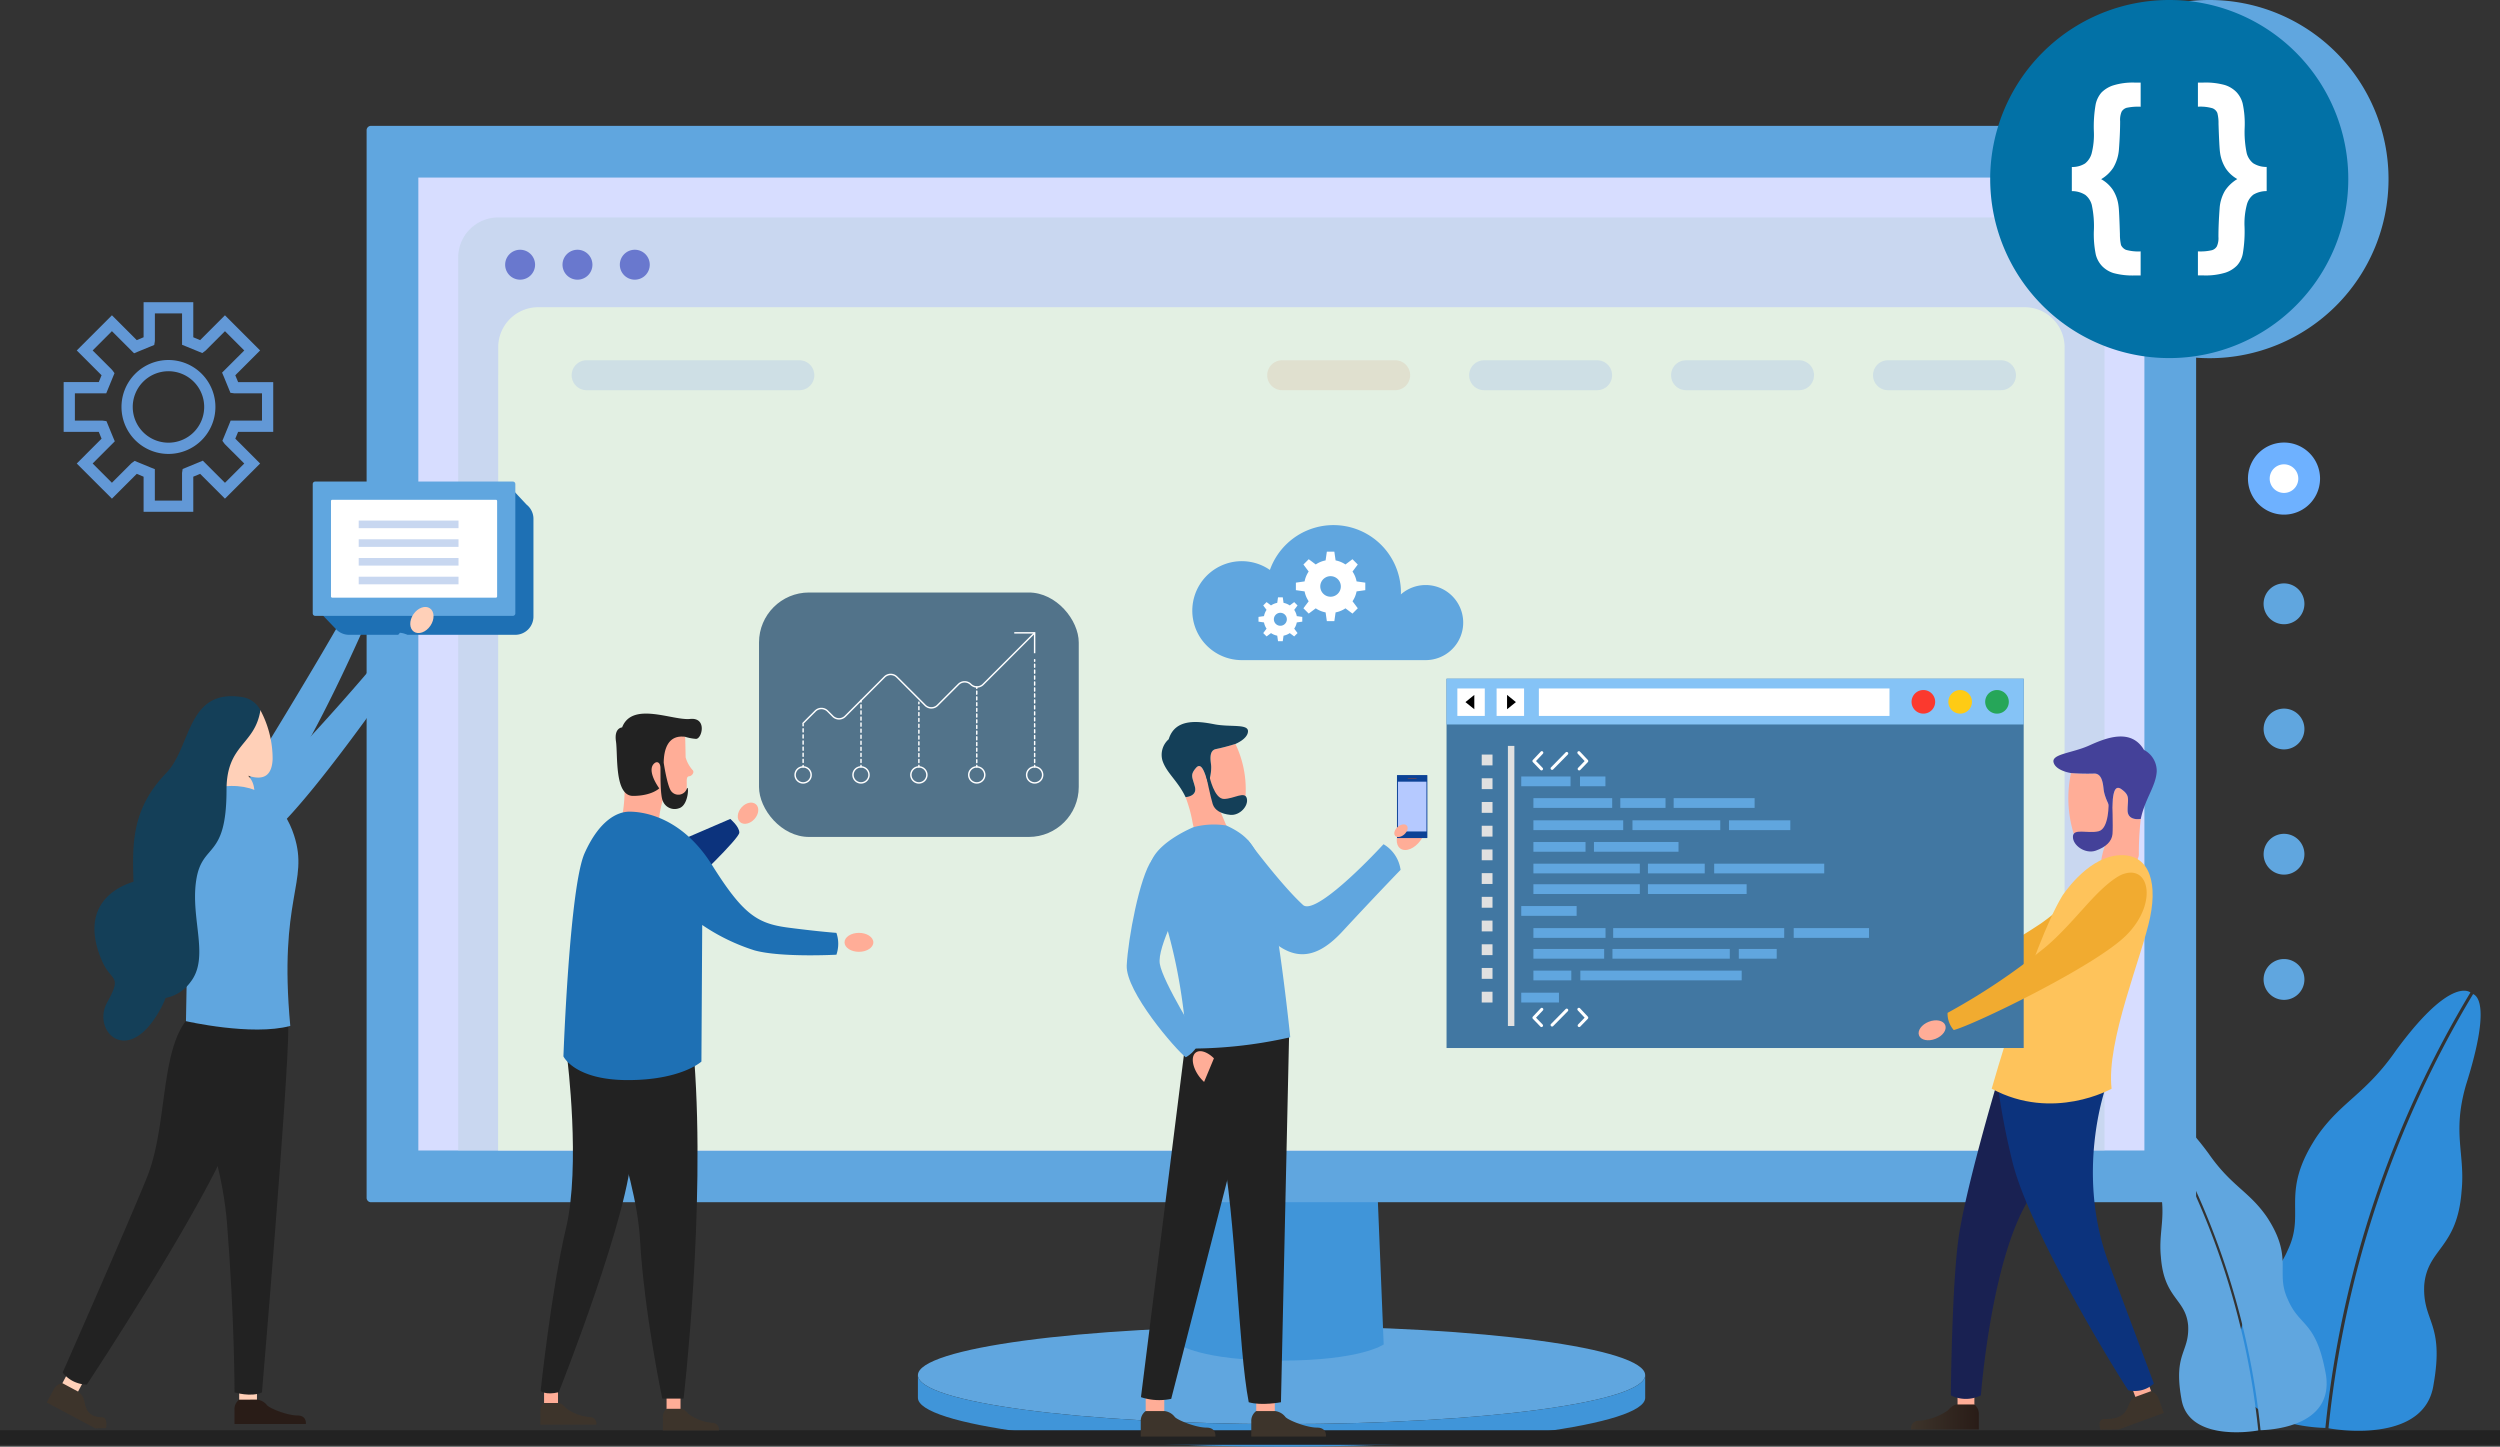 <svg xmlns="http://www.w3.org/2000/svg" xmlns:xlink="http://www.w3.org/1999/xlink" width="570" height="329.844" viewBox="0 0 570 329.844">
  <rect x="0" y="0" width="570" height="329.844" fill="#333333" stroke="none"/>
  <defs>
    <linearGradient id="linear-gradient" x1="16.319" y1="0.5" x2="17.319" y2="0.5" gradientUnits="objectBoundingBox">
      <stop offset="0" stop-color="#3d342b"/>
      <stop offset="1" stop-color="#291c17"/>
    </linearGradient>
    <linearGradient id="linear-gradient-2" x1="20.7" x2="21.7" xlink:href="#linear-gradient"/>
    <linearGradient id="linear-gradient-3" x1="5.688" x2="6.688" xlink:href="#linear-gradient"/>
    <linearGradient id="linear-gradient-4" x1="8.647" x2="9.647" xlink:href="#linear-gradient"/>
    <linearGradient id="linear-gradient-5" x1="-40.569" x2="-39.569" xlink:href="#linear-gradient"/>
    <linearGradient id="linear-gradient-6" x1="25.263" y1="-81.492" x2="26.342" y2="-81.492" xlink:href="#linear-gradient"/>
    <linearGradient id="linear-gradient-7" x1="0" x2="1" xlink:href="#linear-gradient"/>
    <linearGradient id="linear-gradient-8" x1="59.487" y1="-125.722" x2="60.501" y2="-125.722" xlink:href="#linear-gradient"/>
  </defs>
  <g id="IT_Service_Samoa_ic_4" transform="translate(-374.414 -290.6)">
    <g id="Group_3040" data-name="Group 3040" transform="translate(375.958 347.57)">
      <g id="Group_2910" data-name="Group 2910" transform="translate(82.043 -28.276)">
        <path id="Path_10896" data-name="Path 10896" d="M332.267,158.872c0,6.154-37.125,11.15-82.911,11.15s-82.907-5-82.907-11.15,37.121-11.153,82.907-11.153S332.267,152.713,332.267,158.872Z" transform="translate(-40.753 125.971)" fill="#60a6df"/>
        <path id="Path_10897" data-name="Path 10897" d="M249.36,161.544c-45.786,0-82.907-5-82.907-11.15v5.158c0,6.154,37.121,11.15,82.907,11.15s82.911-5,82.911-11.15v-5.158C332.269,156.548,295.143,161.544,249.36,161.544Z" transform="translate(-40.755 134.449)" fill="#4095d9"/>
        <path id="Path_10898" data-name="Path 10898" d="M227.389,176.165s-5.173,3.686-23.412,3.686-23.249-3.686-23.249-3.686l1.472-36.112h43.72Z" transform="translate(4.505 101.673)" fill="#4095d9"/>
        <g id="Group_2908" data-name="Group 2908" transform="translate(0)">
          <g id="Group_2907" data-name="Group 2907" transform="translate(0)">
            <g id="Group_2906" data-name="Group 2906">
              <path id="Rectangle_772" data-name="Rectangle 772" d="M.995,0H416.133a1,1,0,0,1,.995.995V244.419a.994.994,0,0,1-.994.994H.994A.994.994,0,0,1,0,244.419V.995A1,1,0,0,1,.995,0Z" transform="translate(0 0)" fill="#60a6df"/>
            </g>
          </g>
        </g>
        <rect id="Rectangle_773" data-name="Rectangle 773" width="393.542" height="221.828" transform="translate(11.794 11.79)" fill="#d7ddff"/>
        <path id="Path_10899" data-name="Path 10899" d="M507.567,87.087H150.41a9.125,9.125,0,0,0-9.1,9.1V299.82H516.665V96.185A9.125,9.125,0,0,0,507.567,87.087Z" transform="translate(-120.425 -66.204)" fill="#bfd4e6" opacity="0.6"/>
        <path id="Path_10900" data-name="Path 10900" d="M491.562,92H152.617a9.124,9.124,0,0,0-9.1,9.094l-.025,183.176H500.652V101.091A9.12,9.12,0,0,0,491.562,92Z" transform="translate(-113.51 -50.651)" fill="#e3f0e3"/>
        <g id="Group_2909" data-name="Group 2909" transform="translate(31.589 28.25)">
          <path id="Path_10901" data-name="Path 10901" d="M150.7,92.265a3.411,3.411,0,1,1-3.411-3.411,3.411,3.411,0,0,1,3.411,3.411Z" transform="translate(-143.878 -88.854)" fill="#6978ce"/>
          <path id="Path_10902" data-name="Path 10902" d="M153.836,92.265a3.411,3.411,0,1,1-3.411-3.411,3.411,3.411,0,0,1,3.411,3.411Z" transform="translate(-133.938 -88.854)" fill="#6978ce"/>
          <path id="Path_10903" data-name="Path 10903" d="M156.972,92.265a3.411,3.411,0,1,1-3.411-3.411,3.411,3.411,0,0,1,3.411,3.411Z" transform="translate(-124.003 -88.854)" fill="#6978ce"/>
        </g>
        <path id="Path_10904" data-name="Path 10904" d="M202.841,98.308a3.412,3.412,0,0,1-3.411,3.411H150.922a3.409,3.409,0,0,1-3.406-3.411h0a3.409,3.409,0,0,1,3.406-3.411H199.43a3.412,3.412,0,0,1,3.411,3.411Z" transform="translate(-100.762 -41.45)" fill="#bfd4e6" opacity="0.6"/>
        <path id="Path_10905" data-name="Path 10905" d="M218.139,98.308a3.409,3.409,0,0,1-3.406,3.411H188.961a3.41,3.41,0,0,1-3.411-3.411h0a3.41,3.41,0,0,1,3.411-3.411h25.772a3.409,3.409,0,0,1,3.406,3.411Z" transform="translate(19.788 -41.45)" fill="#e0e0cf"/>
        <path id="Path_10906" data-name="Path 10906" d="M229.182,98.308a3.412,3.412,0,0,1-3.411,3.411H200a3.409,3.409,0,0,1-3.406-3.411h0A3.409,3.409,0,0,1,200,94.9h25.772A3.412,3.412,0,0,1,229.182,98.308Z" transform="translate(54.789 -41.45)" fill="#bfd4e6" opacity="0.6"/>
        <path id="Path_10907" data-name="Path 10907" d="M240.223,98.309a3.41,3.41,0,0,1-3.411,3.411H211.045a3.41,3.41,0,0,1-3.411-3.411h0a3.41,3.41,0,0,1,3.41-3.409h25.768a3.41,3.41,0,0,1,3.411,3.411Z" transform="translate(89.787 -41.451)" fill="#bfd4e6" opacity="0.6"/>
        <path id="Path_10908" data-name="Path 10908" d="M251.266,98.308a3.409,3.409,0,0,1-3.406,3.411H222.088a3.41,3.41,0,0,1-3.411-3.411h0a3.41,3.41,0,0,1,3.411-3.411H247.86A3.409,3.409,0,0,1,251.266,98.308Z" transform="translate(124.784 -41.45)" fill="#bfd4e6" opacity="0.6"/>
      </g>
      <g id="Group_2912" data-name="Group 2912" transform="translate(12.97 11.926)" opacity="0.8">
        <g id="Group_2911" data-name="Group 2911">
          <path id="Path_10909" data-name="Path 10909" d="M229.57,58.033v8c-.62.255-.945.385-1.556.654-.949-.952-5.663-5.667-5.663-5.667l-8.017,8.02s4.719,4.715,5.655,5.655c-.255.62-.385.941-.638,1.561h-8.006V87.6h8.006c.255.62.382.945.638,1.556-.937.948-5.655,5.663-5.655,5.663l8.017,8.013s4.715-4.715,5.663-5.659c.611.255.937.4,1.556.65v8H240.9v-8c.62-.261.948-.393,1.561-.65.948.945,5.659,5.659,5.659,5.659l8.017-8.013s-4.715-4.715-5.659-5.663c.255-.611.393-.937.642-1.556h8.006V76.256h-8.006c-.249-.62-.389-.941-.642-1.561.945-.941,5.659-5.655,5.659-5.655l-8.017-8.018s-4.711,4.715-5.659,5.667c-.611-.268-.941-.4-1.56-.654v-8Zm8.769,2.562v7.153l.929.374,3.68,1.511.729-.54s3.2-3.192,4.447-4.447c1.1,1.1,3.3,3.3,4.4,4.4l-5.059,5.048.389.914,1.515,3.691.91.121h6.287v6.218h-7.153l-.366.922-1.515,3.684.54.729s3.2,3.192,4.45,4.447c-1.1,1.1-3.3,3.3-4.4,4.394l-5.048-5.048-.915.385-3.687,1.519-.136.9v6.3h-6.2V96.1l-.933-.366-3.68-1.515-.729.54s-3.2,3.2-4.447,4.447c-1.1-1.1-3.3-3.294-4.39-4.394,1.239-1.254,5.048-5.055,5.048-5.055l-.389-.914-1.511-3.684-.91-.128h-6.29V78.816h7.147l.378-.917,1.507-3.681-.54-.737s-3.2-3.192-4.439-4.439c1.092-1.1,3.291-3.3,4.39-4.4,1.247,1.254,5.051,5.044,5.051,5.044l.915-.382L232,67.788l.144-.9v-6.3Z" transform="translate(-211.345 -58.033)" fill="#6eb1ff"/>
          <path id="Path_10910" data-name="Path 10910" d="M214.835,72.23a10.707,10.707,0,1,0,10.708-10.707A10.707,10.707,0,0,0,214.835,72.23Zm2.565,0a8.145,8.145,0,1,1,8.144,8.142A8.145,8.145,0,0,1,217.4,72.23Z" transform="translate(-201.649 -48.337)" fill="#6eb1ff"/>
        </g>
      </g>
      <rect id="Rectangle_779" data-name="Rectangle 779" width="570" height="3.32" transform="translate(-1.544 269.124)" fill="#222"/>
      <g id="Group_2959" data-name="Group 2959" transform="translate(121.656 105.729)">
        <g id="Group_2954" data-name="Group 2954" transform="translate(30.752 20.287)">
          <path id="Path_10932" data-name="Path 10932" d="M154.4,123.684l12.551-5.41s2.063,1.723,2.063,3.108-11.16,11.961-11.16,11.961Z" transform="translate(-154.4 -114.543)" fill="#0c337d"/>
          <path id="Path_10933" data-name="Path 10933" d="M159.029,118.389c-1,1.118-1.145,2.622-.329,3.351s2.29.408,3.291-.713,1.152-2.614.329-3.34S160.03,117.259,159.029,118.389Z" transform="translate(-143.914 -117.286)" fill="#ffad97"/>
        </g>
        <g id="Group_2958" data-name="Group 2958" transform="translate(0 0)">
          <g id="Group_2955" data-name="Group 2955" transform="translate(27.928 155.607)">
            <path id="Path_10934" data-name="Path 10934" d="M153.875,153.316v4.037h3.184V153.1Z" transform="translate(-153.027 -153.1)" fill="#ffad97"/>
            <path id="Path_10935" data-name="Path 10935" d="M154.49,153.87a2.45,2.45,0,0,0-.843,2.01v2.932h12.759a1.465,1.465,0,0,0-1.519-1.732,10.866,10.866,0,0,1-5.395-2.038c-.74-.854-1.266-1.172-1.817-1.172Z" transform="translate(-153.642 -150.975)" fill="url(#linear-gradient)"/>
          </g>
          <g id="Group_2956" data-name="Group 2956" transform="translate(0 154.299)">
            <path id="Path_10936" data-name="Path 10936" d="M146.483,152.971V157h3.179v-4.247Z" transform="translate(-145.635 -152.757)" fill="#ffad97"/>
            <path id="Path_10937" data-name="Path 10937" d="M147.1,153.522a2.464,2.464,0,0,0-.843,2.025v2.917h12.755a1.46,1.46,0,0,0-1.515-1.727,10.856,10.856,0,0,1-5.4-2.038c-.737-.85-1.262-1.175-1.821-1.175Z" transform="translate(-146.249 -150.634)" fill="url(#linear-gradient-2)"/>
          </g>
          <path id="Path_10938" data-name="Path 10938" d="M152.339,133.194s3.1,24.516-.272,38.748-5.792,37.157-5.792,37.157,1.121.986,4.137.268c0,0,16.62-41.842,16.62-55.549s-3.515-17.4-3.515-17.4S154.6,130.617,152.339,133.194Z" transform="translate(-146.213 -54.64)" fill="#222"/>
          <path id="Path_10939" data-name="Path 10939" d="M149.208,135.879s10.648,24.89,11.584,41.449,5.07,36.186,5.07,36.186h4.858s5.044-42.9,2.433-77.31C172.579,128.629,152.9,131.674,149.208,135.879Z" transform="translate(-138.065 -57.325)" fill="#222"/>
          <g id="Group_2957" data-name="Group 2957" transform="translate(17.168)">
            <path id="Path_10940" data-name="Path 10940" d="M165.761,113.513s.1,4.127.1,4.687a7.366,7.366,0,0,0,1.579,2.89c.514.453-.1,1.376-.764,1.427s-.555.917-.555,1.732c0,1.732.1,7.171-5.5,3.759,0,0-1.024,3.642-.713,4.813l-8.784.166a33.765,33.765,0,0,0,.812-6.5C151.786,124.457,158.824,111.2,165.761,113.513Z" transform="translate(-149.907 -108.23)" fill="#ffad97"/>
            <path id="Path_10941" data-name="Path 10941" d="M167.776,113.138c-3.963.412-13.212-4.065-15.5,1.93,0,0-1.859.061-1.4,3.181s-.385,12.432,3.887,12.432,5.984-1.719,5.984-1.719-3.091-4.152-1.058-5.761c.635-.484,1.288-.072,1.33,1.035s-.113,6.2.548,7.624a2.884,2.884,0,0,0,3.661,1.644c2.361-.654,2.293-5.92,1.761-4.352a2.048,2.048,0,0,1-3.43.56c-.963-.959-1.8-6.593-1.8-6.6.034-2.7.8-6.46,4.9-5.9a11.024,11.024,0,0,0,2.437.468C170.473,117.77,171.741,112.734,167.776,113.138Z" transform="translate(-150.803 -111.916)" fill="#222"/>
          </g>
          <path id="Path_10942" data-name="Path 10942" d="M147.651,173.63s1.383-38.714,4.847-46.364c3.453-7.669,7.605-9.43,10.2-9.43s11.693.778,18.841,12.177,10.371,13.363,17.522,14.285,10.828,1.172,10.828,1.172a7.608,7.608,0,0,1,0,4.979s-12.618.688-18.667-.986a45.544,45.544,0,0,1-11.927-5.792l-.181,31.143s-4.575,4.224-16.771,4.224S147.651,173.63,147.651,173.63Z" transform="translate(-142.39 -95.476)" fill="#1e70b4"/>
          <path id="Path_10943" data-name="Path 10943" d="M164.615,127.317c0,1.19,1.47,2.157,3.283,2.157s3.287-.968,3.287-2.157-1.47-2.168-3.287-2.168S164.615,126.124,164.615,127.317Z" transform="translate(-95.263 -75.157)" fill="#ffad97"/>
        </g>
      </g>
      <g id="Group_2971" data-name="Group 2971" transform="translate(108.19 107.646)">
        <g id="Group_3041" data-name="Group 3041" transform="translate(142.69 0)">
          <g id="Group_2960" data-name="Group 2960" transform="translate(32.866 153.704)">
            <path id="Path_10947" data-name="Path 10947" d="M187.962,152.959v4.734H192.2v-4.984Z" transform="translate(-186.833 -152.708)" fill="#ffad97"/>
            <path id="Path_10948" data-name="Path 10948" d="M188.787,153.608a2.766,2.766,0,0,0-1.126,2.361v3.443h17.017s.306-2.029-2.029-2.029-6.43-1.617-7.184-2.4a3.487,3.487,0,0,0-2.44-1.376Z" transform="translate(-187.658 -150.208)" fill="url(#linear-gradient-3)"/>
          </g>
          <g id="Group_2961" data-name="Group 2961" transform="translate(7.665 153.704)">
            <path id="Path_10949" data-name="Path 10949" d="M181.292,152.959v4.734h4.235v-4.984Z" transform="translate(-180.161 -152.708)" fill="#ffad97"/>
            <path id="Path_10950" data-name="Path 10950" d="M182.113,153.608a2.767,2.767,0,0,0-1.126,2.361v3.443H198s.3-2.029-2.032-2.029-6.423-1.617-7.2-2.4a3.448,3.448,0,0,0-2.426-1.376Z" transform="translate(-180.984 -150.208)" fill="url(#linear-gradient-4)"/>
          </g>
          <path id="Path_10951" data-name="Path 10951" d="M205.827,137.29l-1.863,84.039s-4.417.854-7.348,0c-2.459-12.811-2.784-40.963-6.3-59.523s-6.086-22.407-6.086-30.722S205.827,137.29,205.827,137.29Z" transform="translate(-164.329 -66.235)" fill="#222"/>
          <path id="Path_10952" data-name="Path 10952" d="M187.905,213a13.112,13.112,0,0,1-6.9-.382l10.216-81.39h17.632Z" transform="translate(-173.291 -58.682)" fill="#222"/>
          <path id="Path_10953" data-name="Path 10953" d="M188.833,119.128s7.511,10.148,12.607,14.84c2.29,2.267,12.228-7.156,18.4-13.812A8.034,8.034,0,0,1,223.731,126s-5.353,5.512-13.283,14.07c-6.85,7.4-12.781,6.967-19.843-2.054C183.552,129.019,188.833,119.128,188.833,119.128Z" transform="translate(-156.822 -92.291)" fill="#60a6df"/>
          <g id="Group_2963" data-name="Group 2963" transform="translate(12.399 0)">
            <g id="Group_2962" data-name="Group 2962" transform="translate(0)">
              <path id="Path_10954" data-name="Path 10954" d="M197.389,124.879a24.069,24.069,0,0,0-2.327-11.531,46.656,46.656,0,0,1-4.568,1.2c-1.522.435-1.084,2.633-.971,3.7s-.23,3.51-.744,3.8c-.5-1.13-1.258-4.9-2.709-3.234s-.771,2.165-.234,4.356-2.14,2.309-2.14,2.309c1.908,5.115,1.367,6.661,2.335,7.715,2.195,2.41,7.979,3.79,7.239-.56-1.016-2.44-1.764-4.178-1.764-4.178C195.545,129.979,197.083,128.188,197.389,124.879Z" transform="translate(-178.207 -108.348)" fill="#ffad97"/>
              <path id="Path_10955" data-name="Path 10955" d="M199.1,117.025s2.833-1.137,2.867-2.883-4.058-.9-7.662-1.6-8.924-1.47-10.416,3.414a4.725,4.725,0,0,0-1.427,4.843c.931,2.863,3.515,4.632,5.274,8.356,0,0,2.679-.125,2.14-2.309s-1.217-2.682.234-4.356,2.21,2.1,2.709,3.234c.514-.291.85-2.743.744-3.8s-.552-3.264.971-3.7A46.973,46.973,0,0,0,199.1,117.025Z" transform="translate(-182.248 -112.025)" fill="#143f58"/>
            </g>
            <path id="Path_10956" data-name="Path 10956" d="M185.729,115.544s1.077,5.153,3.321,5.127,4.749-1.859,5.191-.132-1.605,3.967-3.767,3.759c-2.15-.227-3.551-1.077-4-2.44s-1.542-6.63-1.542-6.63Z" transform="translate(-174.791 -103.128)" fill="#143f58"/>
          </g>
          <path id="Path_10957" data-name="Path 10957" d="M191.442,118.792s-7.458,3.015-9.5,7.439,5.078,12.686,7.605,38.086c.189,1.87-1.081,4.949-1.081,4.949a102.974,102.974,0,0,0,25-2.562s-2.414-23.45-4.805-32.922-3.582-12.505-9.766-15.354A18.109,18.109,0,0,0,191.442,118.792Z" transform="translate(-171.709 -94.826)" fill="#60a6df"/>
          <path id="Path_10958" data-name="Path 10958" d="M186.711,138.9a9.934,9.934,0,0,1-1.107-1.223c-1.6-2.154-1.946-4.609-.778-5.482.971-.721,2.675-.121,4.127,1.319Z" transform="translate(-164.602 -56.835)" fill="#ffad97"/>
          <path id="Path_10959" data-name="Path 10959" d="M185.916,121.589c-2.849,3.963-5.47,18.093-5.765,24.089-.276,5.992,11.19,19.223,13.461,20.953,0,0,2.849-1.462,2.943-4.081,0,0-8.195-13.136-8.859-17.2s5.218-13.846,5.735-17.919C193.828,124.389,189.633,116.417,185.916,121.589Z" transform="translate(-175.681 -90.185)" fill="#60a6df"/>
          <path id="Path_10960" data-name="Path 10960" d="M197.547,119.975c-1.364,1.893-1.481,4.127-.276,4.987s3.28.015,4.628-1.882,1.47-4.127.28-4.983C200.974,117.224,198.892,118.07,197.547,119.975Z" transform="translate(-130.415 -96.111)" fill="#ffad97"/>
          <g id="Group_2970" data-name="Group 2970" transform="translate(66.086 12.094)">
            <path id="Rectangle_781" data-name="Rectangle 781" d="M.1,0h6.73a.1.1,0,0,1,.1.1V14.266a.105.105,0,0,1-.105.105H.105a.105.105,0,0,1-.105-.1V.1A.1.1,0,0,1,.1,0Z" fill="#0c4296"/>
            <g id="Group_2966" data-name="Group 2966" transform="translate(0.221 1.513)">
              <g id="Group_2965" data-name="Group 2965">
                <g id="Group_2964" data-name="Group 2964">
                  <rect id="Rectangle_782" data-name="Rectangle 782" width="6.498" height="11.349" fill="#b5c9ff"/>
                </g>
              </g>
            </g>
            <g id="Group_2969" data-name="Group 2969" transform="translate(2.463 0.681)" opacity="0.6">
              <g id="Group_2968" data-name="Group 2968" transform="translate(0 0)">
                <g id="Group_2967" data-name="Group 2967">
                  <path id="Path_10961" data-name="Path 10961" d="M197.108,115.47a.076.076,0,0,0,.072.068h1.86a.071.071,0,0,0,.079-.068h0a.073.073,0,0,0-.079-.064h-1.859c-.026,0-.072.03-.072.064Z" transform="translate(-197.108 -115.405)" fill="#ef4b00"/>
                </g>
              </g>
            </g>
            <path id="Path_10962" data-name="Path 10962" d="M198.906,119.126a.408.408,0,0,1-.408.408h-.945a.408.408,0,0,1-.408-.408h0a.408.408,0,0,1,.408-.4h.945A.4.4,0,0,1,198.906,119.126Z" transform="translate(-194.559 -105.501)" fill="#0c4296"/>
          </g>
          <path id="Path_10963" data-name="Path 10963" d="M199.147,118.467c.408.472.153,1.376-.578,2.029s-1.666.782-2.074.313-.153-1.376.578-2.018S198.735,118.014,199.147,118.467Z" transform="translate(-130.825 -94.86)" fill="#ffad97"/>
        </g>
      </g>
      <g id="Group_2975" data-name="Group 2975" transform="translate(452.221 -56.97)">
        <g id="Group_2974" data-name="Group 2974" transform="translate(0.001 0)">
          <path id="Path_10965" data-name="Path 10965" d="M242.97,186.478a40.834,40.834,0,1,0,0,.005Z" transform="translate(-152.151 -145.647)" fill="#60a6df"/>
          <path id="Path_10966" data-name="Path 10966" d="M241.323,186.478A40.822,40.822,0,1,1,200.5,145.647,40.82,40.82,0,0,1,241.323,186.478Z" transform="translate(-159.679 -145.647)" fill="#0271a6"/>
          <g id="Group_2973" data-name="Group 2973" transform="translate(18.611 18.821)">
            <g id="Group_2972" data-name="Group 2972" transform="translate(0 0)">
              <path id="Path_10967" data-name="Path 10967" d="M163.03,173.76v-5.5a5.449,5.449,0,0,0,3.01-.8,4.442,4.442,0,0,0,1.491-2.231,17.32,17.32,0,0,0,.523-5.091,29.38,29.38,0,0,1,.417-6.193,6.042,6.042,0,0,1,1.3-2.643,6.635,6.635,0,0,1,2.665-1.636,15.054,15.054,0,0,1,5.069-.645h1.218v5.5a12.538,12.538,0,0,0-3.222.25,1.992,1.992,0,0,0-1.113.868,4.742,4.742,0,0,0-.345,2.193c0,1.92-.094,4.073-.273,6.438a9.672,9.672,0,0,1-1.28,4.134,8.406,8.406,0,0,1-2.771,2.632,7.82,7.82,0,0,1,2.665,2.431,8.813,8.813,0,0,1,1.3,3.739c.1.651.2,2.777.312,6.388a11.038,11.038,0,0,0,.25,2.465,2.208,2.208,0,0,0,1.13,1.091,10.369,10.369,0,0,0,3.344.356v5.481H177.5a16.676,16.676,0,0,1-4.952-.534,6.232,6.232,0,0,1-2.6-1.574,5.929,5.929,0,0,1-1.447-2.621,23.062,23.062,0,0,1-.445-5.5,23.132,23.132,0,0,0-.479-5.859,4.347,4.347,0,0,0-1.469-2.27A5.679,5.679,0,0,0,163.03,173.76Z" transform="translate(-163.03 -149.007)" fill="#fff"/>
              <path id="Path_10968" data-name="Path 10968" d="M183.878,168.258v5.5a5.9,5.9,0,0,0-3.022.8,4.258,4.258,0,0,0-1.48,2.226,16.815,16.815,0,0,0-.545,5.113,30.334,30.334,0,0,1-.4,6.16,5.593,5.593,0,0,1-1.3,2.648,6.578,6.578,0,0,1-2.66,1.647,15.516,15.516,0,0,1-5.061.629H168.2v-5.481a11.447,11.447,0,0,0,3.188-.267,1.912,1.912,0,0,0,1.125-.863,4.546,4.546,0,0,0,.367-2.187c0-1.925.089-4.084.267-6.444a9.134,9.134,0,0,1,1.247-4.1,8.7,8.7,0,0,1,2.788-2.626,7.736,7.736,0,0,1-2.638-2.431,8.974,8.974,0,0,1-1.319-3.778c-.089-.634-.211-2.765-.328-6.377a8.962,8.962,0,0,0-.267-2.482,1.965,1.965,0,0,0-1.107-1.074,9.892,9.892,0,0,0-3.322-.356v-5.5h1.218a16.374,16.374,0,0,1,4.913.557,6.429,6.429,0,0,1,2.626,1.586,5.923,5.923,0,0,1,1.447,2.632,21.9,21.9,0,0,1,.456,5.5,23.7,23.7,0,0,0,.467,5.826,4.374,4.374,0,0,0,1.462,2.281,5.587,5.587,0,0,0,3.087.851Z" transform="translate(-139.453 -149.008)" fill="#fff"/>
            </g>
          </g>
        </g>
      </g>
      <g id="Group_2982" data-name="Group 2982" transform="translate(458.547 164.911)">
        <g id="Group_2980" data-name="Group 2980" transform="translate(49.516 4)">
          <path id="Path_10976" data-name="Path 10976" d="M286.563,140.114c-7.023,10.117-12.46,11.568-18.071,19.642-8.493,12.876-2.516,17.17-6.551,25.736-3.748,8.78-8.848,6.355-11.886,23.6-2.384,16.276,17.655,17.043,20.38,17.114a239.926,239.926,0,0,1,33.076-99.285C302.635,126.285,298.006,124.532,286.563,140.114Zm6.411,53.557c.726-8.47,7.549-8.3,8.52-21.467.857-8.474-2.188-13.136,1-24.183,5.421-17.126,2.917-20.178,1.63-20.736a239.469,239.469,0,0,0-32.975,99c2.894.555,22.049,3.128,23.953-9.974,2.51-14.181-2.53-14.226-2.126-22.644Z" transform="translate(-249.859 -126.521)" fill="#2e8cd9"/>
        </g>
        <g id="Group_2981" data-name="Group 2981" transform="translate(29.413 31.232)">
          <path id="Path_10977" data-name="Path 10977" d="M245.43,135.869a175.792,175.792,0,0,1,24.217,72.693c1.995-.079,16.672-.642,14.923-12.539-2.229-12.63-5.966-10.839-8.7-17.272-2.958-6.279,1.409-9.418-4.805-18.841-4.092-5.9-8.077-6.967-13.227-14.375C249.465,134.127,246.072,135.416,245.43,135.869Zm6.155,65.432c1.409,9.6,15.418,7.715,17.534,7.307a174.936,174.936,0,0,0-24.134-72.467c-.929.419-2.758,2.637,1.2,15.169,2.335,8.085.11,11.519.737,17.715.7,9.642,5.686,9.494,6.219,15.709C253.439,190.907,249.756,190.915,251.584,201.3Z" transform="translate(-243.744 -135.584)" fill="#60a6df"/>
        </g>
      </g>
      <g id="Group_3011" data-name="Group 3011" transform="translate(-1.483 52.827)">
        <g id="Group_2991" data-name="Group 2991" transform="translate(56.277 21.166)">
          <path id="Path_10992" data-name="Path 10992" d="M137.375,143.782S153.3,117.948,159.76,106.1a4.262,4.262,0,0,1,4.3,2.686s-13,30.413-22.116,41.532S137.375,143.782,137.375,143.782Z" transform="translate(-136.237 -99.388)" fill="#60a6df"/>
          <path id="Path_10993" data-name="Path 10993" d="M147.637,108.415c.774-1.613.446-3.366-.71-3.933-1.172-.56-2.751.294-3.515,1.893s-.459,3.37.713,3.929S146.863,110.017,147.637,108.415Z" transform="translate(-117.488 -104.31)" fill="#60a6df"/>
        </g>
        <g id="Group_3002" data-name="Group 3002" transform="translate(71.243 0)">
          <path id="Path_10994" data-name="Path 10994" d="M188.194,103.029l-3.725-3.978-6.57,3.031h-30.19a4.166,4.166,0,0,0-4.156,4.145v19.321l-3.075,1.417,4.118,4.3c.1.117.2.223.31.325l.045.045h.011a4.1,4.1,0,0,0,2.747,1.062h37.886a4.161,4.161,0,0,0,4.152-4.148V106.227a4.115,4.115,0,0,0-1.553-3.2Z" transform="translate(-139.424 -97.755)" fill="#1e70b4"/>
          <g id="Group_2993" data-name="Group 2993">
            <path id="Rectangle_788" data-name="Rectangle 788" d="M.56,0H45.632a.56.56,0,0,1,.56.56v29.5a.56.56,0,0,1-.56.56H.56a.56.56,0,0,1-.56-.56V.56A.56.56,0,0,1,.56,0Z" transform="translate(0 0)" fill="#60a6df"/>
            <g id="Group_2992" data-name="Group 2992" transform="translate(4.161 4.154)">
              <path id="Rectangle_789" data-name="Rectangle 789" d="M.28,0H37.6a.279.279,0,0,1,.279.279V22.034a.28.28,0,0,1-.28.28H.279A.279.279,0,0,1,0,22.035V.28A.28.28,0,0,1,.28,0Z" transform="translate(0 0)" fill="#fff"/>
            </g>
          </g>
        </g>
        <g id="Group_3010" data-name="Group 3010" transform="translate(0 28.587)">
          <g id="Group_3009" data-name="Group 3009" transform="translate(10.601 0)">
            <g id="Group_3008" data-name="Group 3008" transform="translate(0)">
              <g id="Group_3003" data-name="Group 3003" transform="translate(42.797 177.488)">
                <path id="Path_10999" data-name="Path 10999" d="M135.759,153.5v4.519h4.055v-4.763Z" transform="translate(-134.685 -153.253)" fill="#ffd0b8"/>
                <path id="Path_11000" data-name="Path 11000" d="M136.542,154.113a2.656,2.656,0,0,0-1.07,2.267v3.287h16.272s.291-1.946-1.942-1.946-6.151-1.545-6.878-2.3a3.348,3.348,0,0,0-2.327-1.311Z" transform="translate(-135.468 -150.867)" fill="url(#linear-gradient-5)"/>
              </g>
              <g id="Group_3004" data-name="Group 3004" transform="translate(0 174.334)">
                <path id="Path_11001" data-name="Path 11001" d="M127.031,152.419l-2.131,3.988,3.583,1.915,2.236-4.209Z" transform="translate(-122.058 -152.419)" fill="#ffd0b8"/>
                <path id="Path_11002" data-name="Path 11002" d="M127.71,153.119a2.675,2.675,0,0,0-2.014,1.5c-.767,1.417-1.549,2.9-1.549,2.9l11.056,5.9,2.456-.045s.521-2.493-.952-2.493c-3.532,0-3.695-2.592-3.993-3.593a3.335,3.335,0,0,0-1.427-2.252C130.657,154.7,127.71,153.119,127.71,153.119Z" transform="translate(-124.148 -150.474)" fill="url(#linear-gradient-6)"/>
              </g>
              <path id="Path_11003" data-name="Path 11003" d="M153.393,132.124c-6.083,7.53-4.379,24.433-9.116,36.061s-19.17,44.358-19.17,44.358a7.133,7.133,0,0,0,5.512,2.743s29.586-44.728,34.323-60.233,2.376-23.9,2.376-23.9S155.085,130.038,153.393,132.124Z" transform="translate(-121.484 -37.985)" fill="#222"/>
              <path id="Path_11004" data-name="Path 11004" d="M134.045,132.284c-5.017,13.786,5.667,28.49,7.394,50.029s1.715,38.543,1.715,38.543,3.808,1.152,6.252,0c0,0,6.015-70.717,6.015-83.275C155.421,125.038,134.755,130.323,134.045,132.284Z" transform="translate(-100.342 -41.773)" fill="#222"/>
              <g id="Group_3007" data-name="Group 3007" transform="translate(38.131 23.542)">
                <g id="Group_3006" data-name="Group 3006">
                  <g id="Group_3005" data-name="Group 3005">
                    <path id="Path_11005" data-name="Path 11005" d="M147.606,123.682a23.5,23.5,0,0,0-2.788-11.176,44.551,44.551,0,0,1-4.413,1.367c-1.473.506-.945,2.629-.786,3.657.144,1.035-.068,3.465-.555,3.759-.54-1.081-1.447-4.745-2.807-3.045-1.345,1.711-.65,2.157-.022,4.277s-1.995,2.354-1.995,2.354a36.264,36.264,0,0,0,3.147,6.336s6.884,3.253,5.981-.971a4.8,4.8,0,0,0-1.364-2.8C146.028,128.752,147.456,126.931,147.606,123.682Z" transform="translate(-134.24 -112.506)" fill="#ffd0b8"/>
                  </g>
                </g>
              </g>
              <path id="Path_11006" data-name="Path 11006" d="M141.3,117.172s-8.221,1.658-8.221,14.716-.529,38.815-.529,38.815,14.976,3.449,23.783,1.088c-2.713-29.329,4.345-32.635.873-43.421C155.057,121.68,149.795,116.292,141.3,117.172Z" transform="translate(-100.812 -76.263)" fill="#60a6df"/>
              <path id="Path_11007" data-name="Path 11007" d="M139.564,146.2c4.7-2.947,27.092-27.644,35.26-38.37a4.263,4.263,0,0,1,3.854,3.3s-22.056,32.571-32.752,42.2S130.768,151.721,139.564,146.2Z" transform="translate(-94.312 -101.941)" fill="#60a6df"/>
              <path id="Path_11008" data-name="Path 11008" d="M150.671,110.569c1.009-1.473.963-3.257-.106-3.99s-2.751-.121-3.755,1.345-.959,3.261.106,3.99S149.67,112.046,150.671,110.569Z" transform="translate(-63.21 -106.269)" fill="#ffd0b8"/>
            </g>
            <path id="Path_11009" data-name="Path 11009" d="M135.929,153.964c-.28-8.652-.427-16.635,7.489-24.812,5.694-5.886,4.658-19.157,17.068-17.315a5.591,5.591,0,0,1,4.379,3.022c-1.277,8.036-7.726,7.666-7.726,18.18,0,16.072-5.6,11.82-6.921,20.658s3.136,17.515-1.311,23.163a9.1,9.1,0,0,1-5.644,3.6,23.136,23.136,0,0,1-1.164,2.486c-7.4,13.608-15.766,5.013-12.184-1.439s.945-4.564-1.19-9.543C124.132,161.27,129.637,155.925,135.929,153.964Z" transform="translate(-116.154 -91.315)" fill="#143f58"/>
          </g>
        </g>
      </g>
      <g id="Group_3019" data-name="Group 3019" transform="translate(510.986 43.928)">
        <g id="Group_3013" data-name="Group 3013" transform="translate(0)">
          <path id="Path_11010" data-name="Path 11010" d="M293.122,94.8a8.218,8.218,0,1,1-2.406-5.817A8.221,8.221,0,0,1,293.122,94.8Z" transform="translate(-276.68 -86.572)" fill="#6eb1ff"/>
          <path id="Path_11011" data-name="Path 11011" d="M284.506,91.144a3.261,3.261,0,1,1-3.261-3.257,3.261,3.261,0,0,1,3.261,3.257Z" transform="translate(-273.025 -82.919)" fill="#fff"/>
          <g id="Group_3012" data-name="Group 3012" transform="translate(3.568 32.117)">
            <path id="Path_11012" data-name="Path 11012" d="M286.937,99.728a4.655,4.655,0,1,1-4.655-4.655,4.655,4.655,0,0,1,4.655,4.655Z" transform="translate(-277.628 -95.073)" fill="#60a6df"/>
            <path id="Path_11013" data-name="Path 11013" d="M286.937,107.284a4.651,4.651,0,1,1-1.362-3.292A4.655,4.655,0,0,1,286.937,107.284Z" transform="translate(-277.628 -74.082)" fill="#60a6df"/>
            <path id="Path_11014" data-name="Path 11014" d="M286.937,114.841a4.651,4.651,0,1,1-1.362-3.292,4.655,4.655,0,0,1,1.362,3.292Z" transform="translate(-277.628 -53.089)" fill="#60a6df"/>
            <path id="Path_11015" data-name="Path 11015" d="M286.937,122.4a4.655,4.655,0,1,1-4.655-4.655A4.655,4.655,0,0,1,286.937,122.4Z" transform="translate(-277.628 -32.1)" fill="#60a6df"/>
          </g>
        </g>
      </g>
      <g id="Group_3039" data-name="Group 3039" transform="translate(328.268 97.78)">
        <g id="Group_3037" data-name="Group 3037">
          <g id="Group_3024" data-name="Group 3024" transform="translate(105.903 13.17)">
            <path id="Path_11019" data-name="Path 11019" d="M272.365,121.218s-2.14.189-7.193,4.628c-3.174,2.781-7.129,6.729-11.115,9.483a138.535,138.535,0,0,1-22.34,12.1,5.334,5.334,0,0,0,.979,3.821c4.386-.684,31.5-10.745,38.857-16.752S278.164,119.888,272.365,121.218Z" transform="translate(-224.472 -92.679)" fill="#f1ab30"/>
            <g id="Group_3020" data-name="Group 3020" transform="translate(0 148.978)">
              <path id="Path_11020" data-name="Path 11020" d="M236.42,153.241v4.645h-3.841V153Z" transform="translate(-221.975 -153)" fill="#ffad97"/>
              <path id="Path_11021" data-name="Path 11021" d="M244.194,153.876a2.785,2.785,0,0,1,1.012,2.323v3.374H229.775a1.707,1.707,0,0,1,1.84-1.995,13.364,13.364,0,0,0,6.529-2.357c.888-.975,1.528-1.345,2.21-1.345Z" transform="translate(-229.749 -150.551)" fill="url(#linear-gradient-7)"/>
            </g>
            <g id="Group_3021" data-name="Group 3021" transform="translate(42.975 146.378)">
              <path id="Path_11022" data-name="Path 11022" d="M246.691,152.308l1.587,4.342-3.586,1.31L243,153.389Z" transform="translate(-235.983 -152.308)" fill="#ffad97"/>
              <path id="Path_11023" data-name="Path 11023" d="M252.909,153.07a2.751,2.751,0,0,1,1.746,1.825c.567,1.549,1.148,3.144,1.148,3.144l-10.355,3.8-4.065.027s-1-2.512,1.107-2.448c4.145.114,4.847-2.063,5.229-3.006.495-1.223.968-1.791,1.6-2.025S252.909,153.07,252.909,153.07Z" transform="translate(-241.146 -150.19)" fill="url(#linear-gradient-8)"/>
            </g>
            <g id="Group_3023" data-name="Group 3023" transform="translate(32.462 0)">
              <g id="Group_3022" data-name="Group 3022" transform="translate(0)">
                <path id="Path_11024" data-name="Path 11024" d="M240.389,129.242a27.463,27.463,0,0,1-.514-13.472,52.546,52.546,0,0,0,5.4.106c1.8.079,1.916,2.641,2.078,3.854s1.2,3.857,1.851,4.042c.255-1.4.079-5.8,2.157-4.331,2.059,1.485,1.427,2.2,1.417,4.783s3.006,2,3.006,2a68.242,68.242,0,0,0-.438,8.085c0,3.03-8.961,11.056-8.742,2.784a18.214,18.214,0,0,1,1.281-5.463C243.808,134.418,241.6,132.839,240.389,129.242Z" transform="translate(-235.865 -107.432)" fill="#ffad97"/>
                <path id="Path_11025" data-name="Path 11025" d="M242.374,121.9s-3.472-.5-3.974-2.433,4.28-2.108,8.107-3.842,9.547-4.031,12.509,1a5.419,5.419,0,0,1,2.9,5.01c-.276,3.438-2.671,6.114-3.635,10.722,0,0-3.019.582-3.006-2s.642-3.3-1.417-4.783c-2.078-1.47-1.9,2.932-2.157,4.331-.646-.185-1.689-2.826-1.851-4.042s-.268-3.774-2.078-3.854A52.32,52.32,0,0,1,242.374,121.9Z" transform="translate(-238.363 -113.564)" fill="#444199"/>
              </g>
              <path id="Path_11026" data-name="Path 11026" d="M247.679,117.957s.193,6.019-2.312,6.6-5.8-.8-5.826,1.236,2.856,4,5.206,3.174,3.668-2.14,3.816-3.782-.064-7.8-.064-7.8Z" transform="translate(-235.093 -102.939)" fill="#444199"/>
            </g>
            <path id="Path_11027" data-name="Path 11027" d="M242.634,134.535s-7.254,24.342-8.75,35.495c-1.5,11.13-1.711,35.491-1.711,35.491a7.672,7.672,0,0,0,6.857,0s2.459-32.929,11.783-45.956c9.339-13.015,6.6-19.449,6.6-19.449Z" transform="translate(-223.099 -55.302)" fill="#192152"/>
            <path id="Path_11028" data-name="Path 11028" d="M235.938,129.408c.419,1.081-.574,2.463-2.237,3.117s-3.332.306-3.755-.767.582-2.475,2.229-3.124S235.516,128.331,235.938,129.408Z" transform="translate(-229.529 -72.598)" fill="#ffad97"/>
            <path id="Path_11029" data-name="Path 11029" d="M259.6,134.969s-7.031,19.51.691,40.093,10.284,27.447,10.284,27.447a6.348,6.348,0,0,1-5.859,1.522c-3.227-4.821-22.861-36.9-26.507-52.552a161.916,161.916,0,0,1-3.2-16.831Z" transform="translate(-215.205 -54.988)" fill="#0c337d"/>
            <path id="Path_11030" data-name="Path 11030" d="M250.724,130.022s5.361-8.365,12.33-9.215,9.536,5.146,7.719,14.047-10.078,28.351-8.792,39.118c0,0-13.34,7.564-27.338,0C234.641,173.973,243.814,141.546,250.724,130.022Z" transform="translate(-216.251 -93.667)" fill="#fec35b"/>
          </g>
          <g id="Group_3036" data-name="Group 3036">
            <rect id="Rectangle_790" data-name="Rectangle 790" width="131.589" height="84.198" fill="#4177a2"/>
            <rect id="Rectangle_791" data-name="Rectangle 791" width="131.589" height="10.43" fill="#85c3f6"/>
            <rect id="Rectangle_792" data-name="Rectangle 792" width="6.254" height="6.261" transform="translate(2.465 2.221)" fill="#fff"/>
            <rect id="Rectangle_793" data-name="Rectangle 793" width="79.944" height="6.261" transform="translate(21.049 2.221)" fill="#fff"/>
            <path id="Path_11031" data-name="Path 11031" d="M204.9,114.325l-2.022-1.63,2.022-1.642Z" transform="translate(-198.569 -107.367)"/>
            <g id="Group_3025" data-name="Group 3025" transform="translate(11.412 2.221)">
              <rect id="Rectangle_794" data-name="Rectangle 794" width="6.265" height="6.261" fill="#fff"/>
              <path id="Path_11032" data-name="Path 11032" d="M205.392,114.325l2.022-1.63-2.022-1.642Z" transform="translate(-203.008 -109.588)"/>
            </g>
            <g id="Group_3026" data-name="Group 3026" transform="translate(106.026 2.58)">
              <path id="Path_11033" data-name="Path 11033" d="M235.183,113.458a2.69,2.69,0,1,1-2.686-2.7A2.69,2.69,0,0,1,235.183,113.458Z" transform="translate(-229.803 -110.76)" fill="#fb392e"/>
              <path id="Path_11034" data-name="Path 11034" d="M237.4,113.458a2.688,2.688,0,1,1-2.682-2.7A2.688,2.688,0,0,1,237.4,113.458Z" transform="translate(-223.634 -110.76)" fill="#fecb15"/>
              <path id="Path_11035" data-name="Path 11035" d="M239.631,113.458a2.692,2.692,0,1,1-2.69-2.7A2.692,2.692,0,0,1,239.631,113.458Z" transform="translate(-217.461 -110.76)" fill="#26a659"/>
            </g>
            <g id="Group_3027" data-name="Group 3027" transform="translate(8.021 15.315)">
              <rect id="Rectangle_795" data-name="Rectangle 795" width="1.472" height="63.865" transform="translate(5.97)" fill="#e0e0e0"/>
              <rect id="Rectangle_796" data-name="Rectangle 796" width="2.461" height="2.468" transform="translate(0 1.974)" fill="#e0e0e0"/>
              <rect id="Rectangle_797" data-name="Rectangle 797" width="2.461" height="2.472" transform="translate(0 7.382)" fill="#e0e0e0"/>
              <rect id="Rectangle_798" data-name="Rectangle 798" width="2.461" height="2.472" transform="translate(0 12.788)" fill="#e0e0e0"/>
              <rect id="Rectangle_799" data-name="Rectangle 799" width="2.461" height="2.472" transform="translate(0 18.204)" fill="#e0e0e0"/>
              <rect id="Rectangle_800" data-name="Rectangle 800" width="2.461" height="2.461" transform="translate(0 23.613)" fill="#e0e0e0"/>
              <rect id="Rectangle_801" data-name="Rectangle 801" width="2.461" height="2.468" transform="translate(0 29.01)" fill="#e0e0e0"/>
              <rect id="Rectangle_802" data-name="Rectangle 802" width="2.461" height="2.48" transform="translate(0 34.415)" fill="#e0e0e0"/>
              <rect id="Rectangle_803" data-name="Rectangle 803" width="2.461" height="2.464" transform="translate(0 39.828)" fill="#e0e0e0"/>
              <rect id="Rectangle_804" data-name="Rectangle 804" width="2.461" height="2.468" transform="translate(0 45.233)" fill="#e0e0e0"/>
              <rect id="Rectangle_805" data-name="Rectangle 805" width="2.461" height="2.48" transform="translate(0 50.63)" fill="#e0e0e0"/>
              <rect id="Rectangle_806" data-name="Rectangle 806" width="2.461" height="2.457" transform="translate(0 56.05)" fill="#e0e0e0"/>
            </g>
            <g id="Group_3031" data-name="Group 3031" transform="translate(19.585 16.513)">
              <g id="Group_3028" data-name="Group 3028" transform="translate(0 0.003)">
                <path id="Path_11036" data-name="Path 11036" d="M208.813,114.564l-1.8,1.9a.363.363,0,0,0,0,.48l1.732,1.8a.349.349,0,0,0,.593-.249.335.335,0,0,0-.1-.238s-1.156-1.2-1.5-1.553l1.575-1.674a.425.425,0,0,0,.094-.234.381.381,0,0,0-.121-.255.334.334,0,0,0-.477.02Z" transform="translate(-206.924 -114.453)" fill="#fff"/>
              </g>
              <g id="Group_3029" data-name="Group 3029" transform="translate(10.242 0)">
                <path id="Path_11037" data-name="Path 11037" d="M209.741,114.539a.357.357,0,0,0-.015.491s1.228,1.307,1.568,1.674c-.34.352-1.492,1.553-1.492,1.553a.3.3,0,0,0-.094.238.323.323,0,0,0,.106.255.352.352,0,0,0,.484-.008l1.732-1.8a.363.363,0,0,0,0-.48l-1.794-1.9a.351.351,0,0,0-.493-.02Z" transform="translate(-209.635 -114.448)" fill="#fff"/>
              </g>
              <g id="Group_3030" data-name="Group 3030" transform="translate(4.135 0.181)">
                <path id="Path_11038" data-name="Path 11038" d="M211.455,114.594,208.126,118a.326.326,0,0,0,0,.484.343.343,0,0,0,.491-.011l3.329-3.389a.343.343,0,0,0,0-.491A.349.349,0,0,0,211.455,114.594Z" transform="translate(-208.019 -114.495)" fill="#fff"/>
              </g>
            </g>
            <g id="Group_3035" data-name="Group 3035" transform="translate(19.585 75.033)">
              <g id="Group_3032" data-name="Group 3032" transform="translate(0 0.002)">
                <path id="Path_11039" data-name="Path 11039" d="M208.813,130.044l-1.8,1.912a.363.363,0,0,0,0,.48l1.732,1.787a.34.34,0,0,0,.48.011.3.3,0,0,0,.113-.242.36.36,0,0,0-.1-.255s-1.156-1.186-1.5-1.545c.344-.357,1.575-1.67,1.575-1.67a.437.437,0,0,0,.094-.242.343.343,0,0,0-.121-.249.347.347,0,0,0-.477.014Z" transform="translate(-206.924 -129.942)" fill="#fff"/>
              </g>
              <g id="Group_3033" data-name="Group 3033" transform="translate(10.242 0)">
                <path id="Path_11040" data-name="Path 11040" d="M209.741,130.026a.375.375,0,0,0-.106.249.432.432,0,0,0,.091.242l1.568,1.67c-.34.357-1.492,1.545-1.492,1.545a.327.327,0,0,0-.094.255.278.278,0,0,0,.106.242.344.344,0,0,0,.483-.011l1.732-1.787a.363.363,0,0,0,0-.48l-1.794-1.912a.365.365,0,0,0-.493-.014Z" transform="translate(-209.635 -129.937)" fill="#fff"/>
              </g>
              <g id="Group_3034" data-name="Group 3034" transform="translate(4.135 0.185)">
                <path id="Path_11041" data-name="Path 11041" d="M211.455,130.086l-3.329,3.389a.338.338,0,0,0,0,.495.343.343,0,0,0,.491-.011l3.329-3.381a.348.348,0,0,0,0-.495.353.353,0,0,0-.488,0Z" transform="translate(-208.019 -129.986)" fill="#fff"/>
              </g>
            </g>
            <rect id="Rectangle_807" data-name="Rectangle 807" width="11.242" height="2.224" transform="translate(17.031 22.289)" fill="#60a6df"/>
            <rect id="Rectangle_808" data-name="Rectangle 808" width="12.629" height="2.232" transform="translate(17.031 51.83)" fill="#60a6df"/>
            <rect id="Rectangle_809" data-name="Rectangle 809" width="8.6" height="2.236" transform="translate(17.031 71.584)" fill="#60a6df"/>
            <rect id="Rectangle_810" data-name="Rectangle 810" width="17.961" height="2.221" transform="translate(19.805 27.229)" fill="#60a6df"/>
            <rect id="Rectangle_811" data-name="Rectangle 811" width="16.444" height="2.224" transform="translate(19.805 56.859)" fill="#60a6df"/>
            <rect id="Rectangle_812" data-name="Rectangle 812" width="16.131" height="2.217" transform="translate(19.805 61.611)" fill="#60a6df"/>
            <rect id="Rectangle_813" data-name="Rectangle 813" width="8.641" height="2.217" transform="translate(19.805 66.551)" fill="#60a6df"/>
            <rect id="Rectangle_814" data-name="Rectangle 814" width="36.785" height="2.217" transform="translate(30.508 66.551)" fill="#60a6df"/>
            <rect id="Rectangle_815" data-name="Rectangle 815" width="26.753" height="2.217" transform="translate(37.829 61.611)" fill="#60a6df"/>
            <rect id="Rectangle_816" data-name="Rectangle 816" width="8.641" height="2.217" transform="translate(66.636 61.611)" fill="#60a6df"/>
            <rect id="Rectangle_817" data-name="Rectangle 817" width="17.174" height="2.224" transform="translate(79.151 56.859)" fill="#60a6df"/>
            <rect id="Rectangle_818" data-name="Rectangle 818" width="38.994" height="2.224" transform="translate(37.991 56.859)" fill="#60a6df"/>
            <rect id="Rectangle_819" data-name="Rectangle 819" width="10.308" height="2.221" transform="translate(39.618 27.229)" fill="#60a6df"/>
            <rect id="Rectangle_820" data-name="Rectangle 820" width="11.884" height="2.218" transform="translate(19.805 37.23)" fill="#60a6df"/>
            <rect id="Rectangle_821" data-name="Rectangle 821" width="19.278" height="2.223" transform="translate(33.611 37.222)" fill="#60a6df"/>
            <rect id="Rectangle_822" data-name="Rectangle 822" width="18.458" height="2.221" transform="translate(51.782 27.229)" fill="#60a6df"/>
            <rect id="Rectangle_823" data-name="Rectangle 823" width="20.473" height="2.232" transform="translate(19.805 32.283)" fill="#60a6df"/>
            <rect id="Rectangle_824" data-name="Rectangle 824" width="20.016" height="2.232" transform="translate(42.392 32.283)" fill="#60a6df"/>
            <rect id="Rectangle_825" data-name="Rectangle 825" width="13.983" height="2.232" transform="translate(64.397 32.283)" fill="#60a6df"/>
            <rect id="Rectangle_826" data-name="Rectangle 826" width="24.262" height="2.21" transform="translate(19.805 42.171)" fill="#60a6df"/>
            <rect id="Rectangle_827" data-name="Rectangle 827" width="12.947" height="2.21" transform="translate(45.919 42.171)" fill="#60a6df"/>
            <rect id="Rectangle_828" data-name="Rectangle 828" width="24.262" height="2.225" transform="translate(19.805 46.857)" fill="#60a6df"/>
            <rect id="Rectangle_829" data-name="Rectangle 829" width="22.499" height="2.225" transform="translate(45.919 46.857)" fill="#60a6df"/>
            <rect id="Rectangle_830" data-name="Rectangle 830" width="25.092" height="2.21" transform="translate(61.02 42.171)" fill="#60a6df"/>
            <rect id="Rectangle_831" data-name="Rectangle 831" width="5.796" height="2.224" transform="translate(30.427 22.289)" fill="#60a6df"/>
          </g>
        </g>
        <g id="Group_3038" data-name="Group 3038" transform="translate(107.624 44.212)">
          <path id="Path_11042" data-name="Path 11042" d="M236.306,131.793c.423,1.084-.574,2.475-2.225,3.121s-3.343.306-3.755-.779.574-2.467,2.225-3.117S235.894,130.72,236.306,131.793Z" transform="translate(-230.227 -97.021)" fill="#ffad97"/>
          <path id="Path_11043" data-name="Path 11043" d="M272.19,122.057s-2.248.431-7.125,5.6c-3.068,3.253-6.834,7.817-10.756,11.1a146.587,146.587,0,0,1-22.324,14.991,5.675,5.675,0,0,0,1.409,3.923c4.56-1.172,32.109-14.474,39.269-21.546S278.157,120.081,272.19,122.057Z" transform="translate(-225.377 -121.779)" fill="#f1ab30"/>
        </g>
      </g>
    </g>
    <g id="Group_2644" data-name="Group 2644" transform="translate(456.198 409.289)">
      <g id="Group_2640" data-name="Group 2640">
        <rect id="Rectangle_720" data-name="Rectangle 720" width="22.756" height="1.733" fill="#c8d7f0"/>
      </g>
      <g id="Group_2641" data-name="Group 2641" transform="translate(0 8.534)">
        <rect id="Rectangle_721" data-name="Rectangle 721" width="22.756" height="1.733" fill="#c8d7f0"/>
      </g>
      <g id="Group_2642" data-name="Group 2642" transform="translate(0 4.267)">
        <rect id="Rectangle_722" data-name="Rectangle 722" width="22.756" height="1.733" fill="#c8d7f0"/>
      </g>
      <g id="Group_2643" data-name="Group 2643" transform="translate(0 12.801)">
        <rect id="Rectangle_723" data-name="Rectangle 723" width="22.756" height="1.733" fill="#c8d7f0"/>
      </g>
    </g>
    <g id="Group_264" data-name="Group 264" transform="translate(547.47 425.69)">
      <rect id="Rectangle_28" data-name="Rectangle 28" width="72.899" height="55.732" rx="11.399" fill="#52738a"/>
      <g id="Group_237" data-name="Group 237" transform="translate(8.065 39.598)">
        <path id="Path_323" data-name="Path 323" d="M449.446,151.185a1.991,1.991,0,1,1,1.991-1.991A1.991,1.991,0,0,1,449.446,151.185Zm0-3.651a1.66,1.66,0,1,0,1.66,1.66,1.66,1.66,0,0,0-1.66-1.66Z" transform="translate(-447.455 -147.203)" fill="#fff"/>
      </g>
      <g id="Group_238" data-name="Group 238" transform="translate(21.261 39.598)">
        <path id="Path_324" data-name="Path 324" d="M469.383,151.185a1.991,1.991,0,1,1,1.991-1.991A1.991,1.991,0,0,1,469.383,151.185Zm0-3.651a1.66,1.66,0,1,0,1.66,1.66,1.66,1.66,0,0,0-1.66-1.66Z" transform="translate(-467.392 -147.203)" fill="#fff"/>
      </g>
      <g id="Group_239" data-name="Group 239" transform="translate(34.459 39.598)">
        <path id="Path_325" data-name="Path 325" d="M489.322,151.185a1.991,1.991,0,1,1,1.991-1.991A1.991,1.991,0,0,1,489.322,151.185Zm0-3.651a1.66,1.66,0,1,0,1.66,1.66,1.66,1.66,0,0,0-1.66-1.66Z" transform="translate(-487.331 -147.203)" fill="#fff"/>
      </g>
      <g id="Group_240" data-name="Group 240" transform="translate(47.656 39.598)">
        <path id="Path_326" data-name="Path 326" d="M509.26,151.185a1.991,1.991,0,1,1,1.991-1.991,1.991,1.991,0,0,1-1.991,1.991Zm0-3.651a1.66,1.66,0,1,0,1.66,1.66,1.66,1.66,0,0,0-1.66-1.66Z" transform="translate(-507.269 -147.203)" fill="#fff"/>
      </g>
      <g id="Group_241" data-name="Group 241" transform="translate(60.852 39.598)">
        <path id="Path_327" data-name="Path 327" d="M529.2,151.185a1.991,1.991,0,1,1,1.991-1.991,1.991,1.991,0,0,1-1.991,1.991Zm0-3.651a1.66,1.66,0,1,0,1.66,1.66,1.66,1.66,0,0,0-1.66-1.66Z" transform="translate(-527.207 -147.203)" fill="#fff"/>
      </g>
      <g id="Group_242" data-name="Group 242" transform="translate(9.81 9.083)">
        <path id="Path_328" data-name="Path 328" d="M450.326,122.058l-.234-.234,2.894-2.894a2.153,2.153,0,0,1,3.045,0l1.2,1.2a1.824,1.824,0,0,0,2.577,0l8.967-8.967a2.156,2.156,0,0,1,3.045,0l6.465,6.465a1.825,1.825,0,0,0,2.577,0l4.779-4.778a2.155,2.155,0,0,1,3.045,0,1.823,1.823,0,0,0,2.578,0L503.009,101.1l.234.234L491.5,113.081a2.155,2.155,0,0,1-3.045,0,1.824,1.824,0,0,0-2.577,0l-4.779,4.779a2.156,2.156,0,0,1-3.045,0l-6.464-6.464a1.823,1.823,0,0,0-2.578,0l-8.967,8.967a2.157,2.157,0,0,1-3.045,0l-1.2-1.2a1.824,1.824,0,0,0-2.578,0Z" transform="translate(-450.092 -101.1)" fill="#fff"/>
      </g>
      <g id="Group_243" data-name="Group 243" transform="translate(58.194 9.033)">
        <path id="Path_329" data-name="Path 329" d="M528,105.838h-.331v-4.484H523.19v-.331H528Z" transform="translate(-523.19 -101.023)" fill="#fff"/>
      </g>
      <g id="Group_247" data-name="Group 247" transform="translate(62.678 15.177)">
        <g id="Group_244" data-name="Group 244" transform="translate(0 24.089)">
          <path id="Path_330" data-name="Path 330" d="M530.131,147.362a.166.166,0,0,1-.166-.166v-.331a.166.166,0,1,1,.331,0v.331A.166.166,0,0,1,530.131,147.362Z" transform="translate(-529.965 -146.7)" fill="#fff"/>
        </g>
        <g id="Group_245" data-name="Group 245" transform="translate(0 1.007)">
          <path id="Path_331" data-name="Path 331" d="M530.131,134.562a.166.166,0,0,1-.166-.166v-.679a.166.166,0,1,1,.331,0v.679A.166.166,0,0,1,530.131,134.562Zm0-1.358a.166.166,0,0,1-.166-.166v-.678a.166.166,0,1,1,.331,0v.679A.166.166,0,0,1,530.131,133.2Zm0-1.358a.166.166,0,0,1-.166-.166V131a.166.166,0,1,1,.331,0v.681a.166.166,0,0,1-.166.164Zm0-1.358a.166.166,0,0,1-.166-.166v-.678a.166.166,0,1,1,.331,0v.679a.166.166,0,0,1-.166.165Zm0-1.358a.166.166,0,0,1-.166-.166v-.679a.166.166,0,1,1,.331,0v.679a.165.165,0,0,1-.166.167Zm0-1.358a.165.165,0,0,1-.166-.166v-.678a.166.166,0,0,1,.331,0v.678a.165.165,0,0,1-.166.167Zm0-1.357a.166.166,0,0,1-.166-.166v-.679a.166.166,0,0,1,.331,0v.679a.166.166,0,0,1-.166.167Zm0-1.358a.165.165,0,0,1-.166-.166v-.679a.166.166,0,0,1,.331,0v.679a.165.165,0,0,1-.166.168Zm0-1.358a.166.166,0,0,1-.166-.166v-.679a.166.166,0,0,1,.331,0v.679a.166.166,0,0,1-.166.167Zm0-1.358a.166.166,0,0,1-.166-.166V121.5a.166.166,0,1,1,.331,0v.679a.166.166,0,0,1-.166.167Zm0-1.358a.166.166,0,0,1-.166-.166v-.679a.166.166,0,0,1,.331,0v.679a.166.166,0,0,1-.166.165Zm0-1.358a.166.166,0,0,1-.166-.166v-.679a.166.166,0,1,1,.331,0v.679a.166.166,0,0,1-.166.168Zm0-1.358a.166.166,0,0,1-.166-.166v-.679a.166.166,0,1,1,.331,0v.679a.166.166,0,0,1-.166.168Zm0-1.358a.166.166,0,0,1-.166-.166v-.679a.166.166,0,1,1,.331,0v.679a.166.166,0,0,1-.166.168Zm0-1.358a.165.165,0,0,1-.166-.166v-.679a.166.166,0,1,1,.331,0v.679a.165.165,0,0,1-.166.168Zm0-1.358a.166.166,0,0,1-.166-.166v-.679a.166.166,0,1,1,.331,0v.679a.166.166,0,0,1-.166.168Zm0-1.358a.166.166,0,0,1-.166-.166v-.679a.166.166,0,0,1,.331,0v.679a.166.166,0,0,1-.166.169Z" transform="translate(-529.965 -111.827)" fill="#fff"/>
        </g>
        <g id="Group_246" data-name="Group 246" transform="translate(0 0)">
          <path id="Path_332" data-name="Path 332" d="M530.131,110.969a.166.166,0,0,1-.166-.166v-.331a.166.166,0,1,1,.331,0v.331A.166.166,0,0,1,530.131,110.969Z" transform="translate(-529.965 -110.307)" fill="#fff"/>
        </g>
      </g>
      <g id="Group_251" data-name="Group 251" transform="translate(49.481 21.361)">
        <g id="Group_248" data-name="Group 248" transform="translate(0 17.905)">
          <path id="Path_333" data-name="Path 333" d="M510.193,147.362a.166.166,0,0,1-.166-.166v-.331a.166.166,0,1,1,.331,0v.331A.166.166,0,0,1,510.193,147.362Z" transform="translate(-510.027 -146.7)" fill="#fff"/>
        </g>
        <g id="Group_249" data-name="Group 249" transform="translate(0 0.984)">
          <path id="Path_334" data-name="Path 334" d="M510.193,137.739a.166.166,0,0,1-.166-.166v-.651a.166.166,0,0,1,.331,0v.652A.166.166,0,0,1,510.193,137.739Zm0-1.3a.165.165,0,0,1-.166-.166v-.651a.166.166,0,1,1,.331,0v.651a.165.165,0,0,1-.166.166Zm0-1.3a.166.166,0,0,1-.166-.166v-.651a.166.166,0,1,1,.331,0v.651a.166.166,0,0,1-.166.166Zm0-1.3a.166.166,0,0,1-.166-.166v-.651a.166.166,0,1,1,.331,0v.651a.166.166,0,0,1-.166.165Zm0-1.3a.166.166,0,0,1-.166-.166v-.652a.166.166,0,1,1,.331,0v.651a.166.166,0,0,1-.166.164Zm0-1.3a.166.166,0,0,1-.166-.166v-.651a.166.166,0,1,1,.331,0v.651a.166.166,0,0,1-.166.165Zm0-1.3a.166.166,0,0,1-.166-.166v-.652a.166.166,0,1,1,.331,0v.651a.166.166,0,0,1-.166.166Zm0-1.3a.166.166,0,0,1-.166-.166v-.651a.166.166,0,0,1,.331,0v.651a.166.166,0,0,1-.166.165Zm0-1.3a.165.165,0,0,1-.166-.166v-.651a.166.166,0,1,1,.331,0v.651a.165.165,0,0,1-.166.164Zm0-1.3a.166.166,0,0,1-.166-.166v-.651a.166.166,0,0,1,.331,0v.649a.166.166,0,0,1-.166.167Zm0-1.3a.166.166,0,0,1-.166-.166v-.651a.166.166,0,0,1,.331,0v.651a.166.166,0,0,1-.166.164Zm0-1.3a.165.165,0,0,1-.166-.166V122.6a.166.166,0,0,1,.331,0v.651a.165.165,0,0,1-.166.164Zm0-1.3a.166.166,0,0,1-.166-.166V121.3a.166.166,0,1,1,.331,0v.651a.166.166,0,0,1-.166.164Z" transform="translate(-510.027 -121.136)" fill="#fff"/>
        </g>
        <g id="Group_250" data-name="Group 250" transform="translate(0 0)">
          <path id="Path_335" data-name="Path 335" d="M510.193,120.311a.166.166,0,0,1-.166-.166v-.331a.166.166,0,0,1,.331,0v.331a.166.166,0,0,1-.166.166Z" transform="translate(-510.027 -119.649)" fill="#fff"/>
        </g>
      </g>
      <g id="Group_255" data-name="Group 255" transform="translate(36.284 24.866)">
        <g id="Group_252" data-name="Group 252" transform="translate(0 14.4)">
          <path id="Path_336" data-name="Path 336" d="M490.255,147.362a.166.166,0,0,1-.166-.166v-.331a.166.166,0,1,1,.331,0v.331A.166.166,0,0,1,490.255,147.362Z" transform="translate(-490.089 -146.7)" fill="#fff"/>
        </g>
        <g id="Group_253" data-name="Group 253" transform="translate(0 1.001)">
          <path id="Path_337" data-name="Path 337" d="M490.255,139.519a.165.165,0,0,1-.166-.166v-.67a.166.166,0,1,1,.331,0v.67a.165.165,0,0,1-.166.166Zm0-1.34a.166.166,0,0,1-.166-.166v-.67a.166.166,0,1,1,.331,0v.67A.166.166,0,0,1,490.255,138.179Zm0-1.339a.166.166,0,0,1-.166-.166V136a.166.166,0,1,1,.331,0v.67A.166.166,0,0,1,490.255,136.839Zm0-1.34a.166.166,0,0,1-.166-.166v-.67a.166.166,0,1,1,.331,0v.67a.166.166,0,0,1-.166.164Zm0-1.34a.166.166,0,0,1-.166-.166v-.67a.166.166,0,0,1,.331,0v.67A.166.166,0,0,1,490.255,134.158Zm0-1.339a.166.166,0,0,1-.166-.166v-.672a.166.166,0,0,1,.331,0v.67a.166.166,0,0,1-.166.167Zm0-1.34a.165.165,0,0,1-.166-.166v-.67a.166.166,0,0,1,.331,0v.67a.165.165,0,0,1-.166.166Zm0-1.339a.166.166,0,0,1-.166-.166v-.67a.166.166,0,0,1,.331,0v.67A.166.166,0,0,1,490.255,130.139Zm0-1.339a.166.166,0,0,1-.166-.166v-.67a.166.166,0,0,1,.331,0v.67a.166.166,0,0,1-.166.165Zm0-1.34a.166.166,0,0,1-.166-.166v-.67a.166.166,0,0,1,.331,0v.671a.166.166,0,0,1-.166.164Z" transform="translate(-490.089 -126.458)" fill="#fff"/>
        </g>
        <g id="Group_254" data-name="Group 254" transform="translate(0 0)">
          <path id="Path_338" data-name="Path 338" d="M490.255,125.607a.166.166,0,0,1-.166-.166v-.331a.166.166,0,1,1,.331,0v.331A.166.166,0,0,1,490.255,125.607Z" transform="translate(-490.089 -124.945)" fill="#fff"/>
        </g>
      </g>
      <g id="Group_259" data-name="Group 259" transform="translate(23.087 24.451)">
        <g id="Group_256" data-name="Group 256" transform="translate(0 14.815)">
          <path id="Path_339" data-name="Path 339" d="M470.317,147.362a.166.166,0,0,1-.166-.166v-.331a.166.166,0,1,1,.331,0v.331A.166.166,0,0,1,470.317,147.362Z" transform="translate(-470.151 -146.7)" fill="#fff"/>
        </g>
        <g id="Group_257" data-name="Group 257" transform="translate(0 1.023)">
          <path id="Path_340" data-name="Path 340" d="M470.317,139.3a.166.166,0,0,1-.166-.166v-.69a.166.166,0,0,1,.331,0v.69A.166.166,0,0,1,470.317,139.3Zm0-1.379a.166.166,0,0,1-.166-.166v-.69a.166.166,0,0,1,.331,0v.689a.166.166,0,0,1-.166.166Zm0-1.38a.166.166,0,0,1-.166-.166v-.69a.166.166,0,0,1,.331,0v.69A.166.166,0,0,1,470.317,136.539Zm0-1.379a.166.166,0,0,1-.166-.166v-.69a.166.166,0,0,1,.331,0v.69A.166.166,0,0,1,470.317,135.16Zm0-1.379a.166.166,0,0,1-.166-.166v-.69a.166.166,0,0,1,.331,0v.69a.166.166,0,0,1-.166.164Zm0-1.379a.166.166,0,0,1-.166-.166v-.69a.166.166,0,0,1,.331,0v.69a.166.166,0,0,1-.166.165Zm0-1.379a.166.166,0,0,1-.166-.166v-.69a.166.166,0,1,1,.331,0v.69a.166.166,0,0,1-.166.165Zm0-1.379a.166.166,0,0,1-.166-.166v-.691a.166.166,0,0,1,.331,0v.69a.166.166,0,0,1-.166.166Zm0-1.379a.166.166,0,0,1-.166-.166v-.69a.166.166,0,1,1,.331,0v.69a.166.166,0,0,1-.166.165Zm0-1.379a.166.166,0,0,1-.166-.166v-.69a.166.166,0,1,1,.331,0v.69a.166.166,0,0,1-.166.164Z" transform="translate(-470.151 -125.864)" fill="#fff"/>
        </g>
        <g id="Group_258" data-name="Group 258" transform="translate(0 0)">
          <path id="Path_341" data-name="Path 341" d="M470.317,124.98a.165.165,0,0,1-.166-.166v-.331a.166.166,0,1,1,.331,0v.331a.165.165,0,0,1-.166.166Z" transform="translate(-470.151 -124.318)" fill="#fff"/>
        </g>
      </g>
      <g id="Group_263" data-name="Group 263" transform="translate(9.89 29.887)">
        <g id="Group_260" data-name="Group 260" transform="translate(0 9.379)">
          <path id="Path_342" data-name="Path 342" d="M450.379,147.362a.166.166,0,0,1-.166-.166v-.331a.166.166,0,0,1,.331,0v.331A.166.166,0,0,1,450.379,147.362Z" transform="translate(-450.213 -146.7)" fill="#fff"/>
        </g>
        <g id="Group_261" data-name="Group 261" transform="translate(0 1.028)">
          <path id="Path_343" data-name="Path 343" d="M450.379,142.071a.166.166,0,0,1-.166-.166v-.7a.166.166,0,0,1,.331,0v.7A.166.166,0,0,1,450.379,142.071Zm0-1.392a.166.166,0,0,1-.166-.166v-.7a.166.166,0,0,1,.331,0v.694a.166.166,0,0,1-.166.167Zm0-1.392a.165.165,0,0,1-.166-.166v-.7a.166.166,0,0,1,.331,0v.7a.165.165,0,0,1-.166.168Zm0-1.392a.166.166,0,0,1-.166-.166v-.7a.166.166,0,0,1,.331,0v.7a.166.166,0,0,1-.166.165Zm0-1.392a.165.165,0,0,1-.166-.166v-.7a.166.166,0,0,1,.331,0v.7a.165.165,0,0,1-.166.165Zm0-1.392a.165.165,0,0,1-.166-.166v-.7a.166.166,0,0,1,.331,0v.7a.165.165,0,0,1-.166.166Z" transform="translate(-450.213 -134.084)" fill="#fff"/>
        </g>
        <g id="Group_262" data-name="Group 262" transform="translate(0 0)">
          <path id="Path_344" data-name="Path 344" d="M450.379,133.192a.166.166,0,0,1-.166-.166V132.7a.166.166,0,0,1,.331,0v.331A.166.166,0,0,1,450.379,133.192Z" transform="translate(-450.213 -132.53)" fill="#fff"/>
        </g>
      </g>
    </g>
    <g id="Group_206" data-name="Group 206" transform="translate(646.263 410.324)">
      <path id="Path_291" data-name="Path 291" d="M367.8,124.642a8.559,8.559,0,1,0-5.648-14.979c0-.138.021-.272.021-.411a15.383,15.383,0,0,0-29.875-5.169,11.28,11.28,0,1,0-6.408,20.56Z" transform="translate(-314.609 -93.859)" fill="#60a6df"/>
      <path id="Path_292" data-name="Path 292" d="M353.389,105.028l1.2-1.6-1.212-1.213-1.6,1.2a6.02,6.02,0,0,0-2.246-.927l-.284-1.987h-1.713l-.284,1.987a6.02,6.02,0,0,0-2.246.927l-1.6-1.2-1.212,1.213,1.2,1.6a6,6,0,0,0-.928,2.247l-1.987.283v1.714l1.987.283a6.007,6.007,0,0,0,.928,2.246l-1.2,1.6,1.212,1.213,1.6-1.2a6.007,6.007,0,0,0,2.246.928l.284,1.987h1.713l.284-1.987a6.007,6.007,0,0,0,2.246-.928l1.6,1.2,1.212-1.213-1.2-1.6a5.99,5.99,0,0,0,.927-2.246l1.987-.283v-1.714l-1.987-.283A5.988,5.988,0,0,0,353.389,105.028Zm-2.693,3.756a2.343,2.343,0,1,1-.659-2.016,2.335,2.335,0,0,1,.659,2.016Z" transform="translate(-316.864 -94.439)" fill="#fff"/>
      <path id="Path_293" data-name="Path 293" d="M339.285,114.759l.76-1.011-.764-.764-1.012.76a3.77,3.77,0,0,0-1.417-.586l-.179-1.257H335.59l-.179,1.254a3.77,3.77,0,0,0-1.417.586l-1.012-.76-.764.764.76,1.011a3.785,3.785,0,0,0-.585,1.424l-1.254.179v1.081l1.254.179a3.784,3.784,0,0,0,.585,1.418l-.76,1.011.764.764,1.012-.76a3.8,3.8,0,0,0,1.417.586l.179,1.254h1.082l.179-1.254a3.8,3.8,0,0,0,1.417-.586l1.012.76.764-.764-.76-1.011a3.784,3.784,0,0,0,.585-1.418l1.254-.179v-1.081l-1.254-.179a3.784,3.784,0,0,0-.585-1.42Zm-1.7,2.37a1.478,1.478,0,1,1-.415-1.272,1.473,1.473,0,0,1,.415,1.272Z" transform="translate(-316.051 -95.429)" fill="#fff"/>
    </g>
  </g>
</svg>
